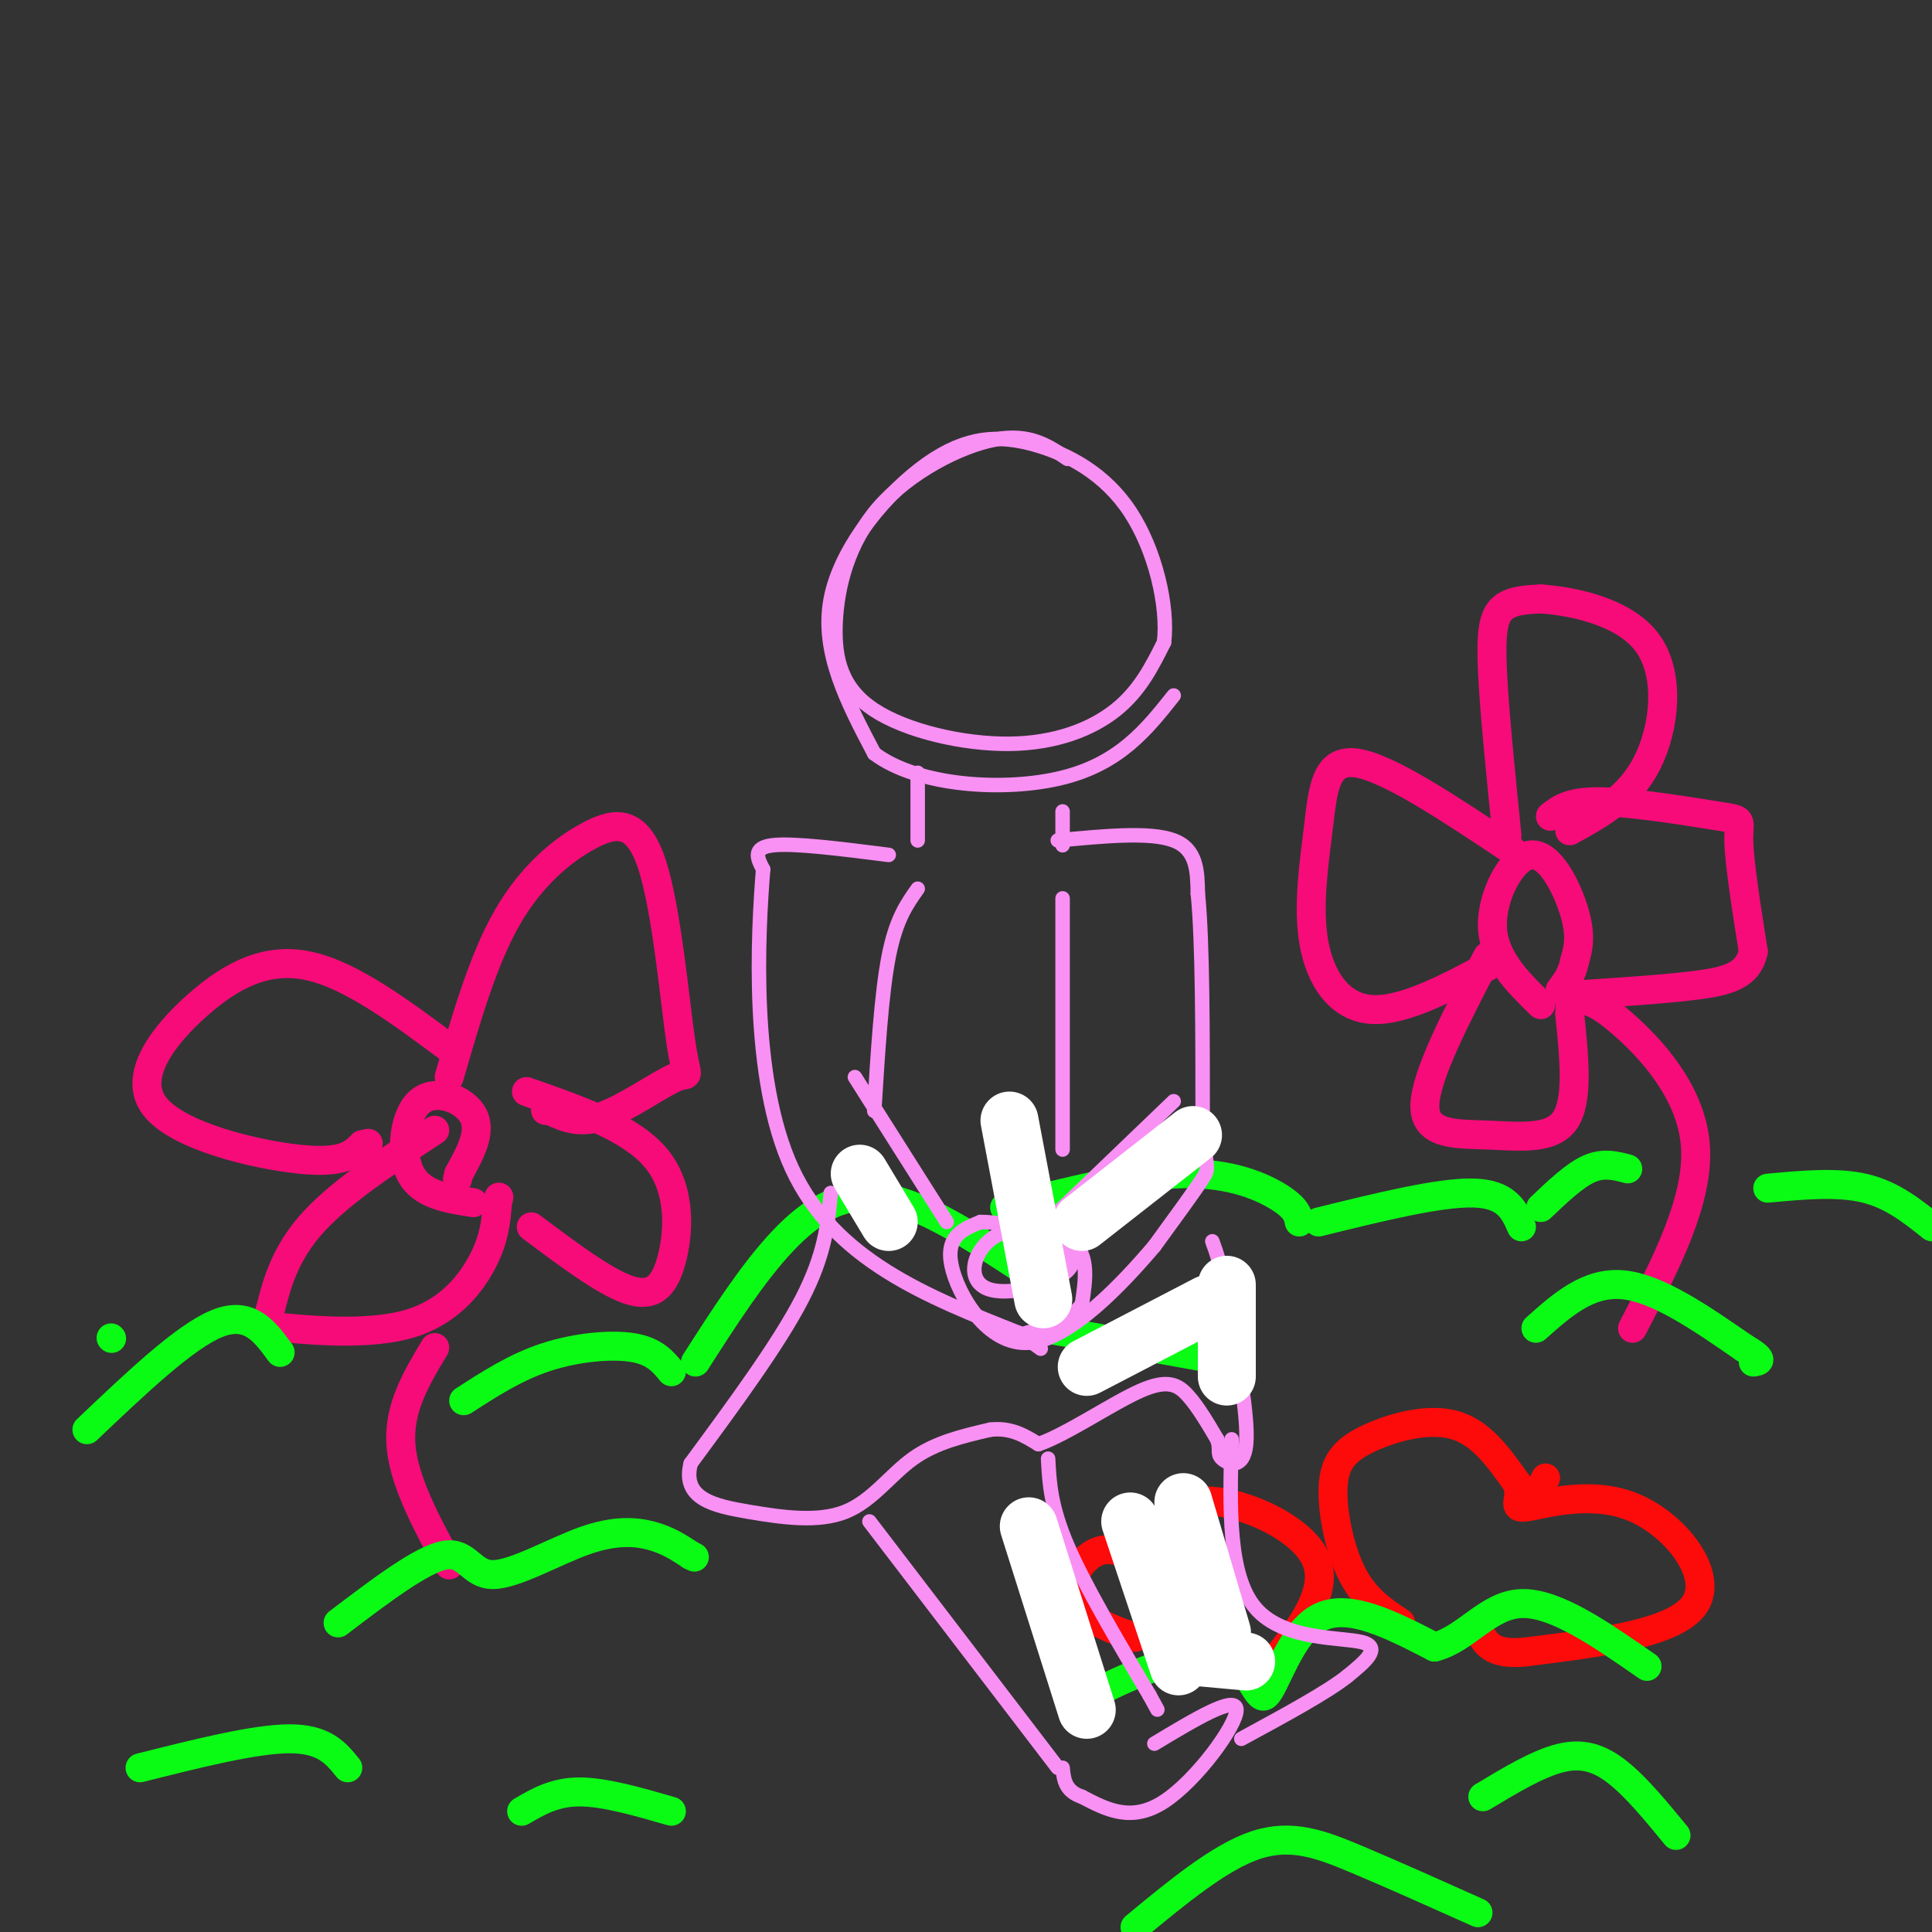 <svg viewBox='0 0 400 400' version='1.1' xmlns='http://www.w3.org/2000/svg' xmlns:xlink='http://www.w3.org/1999/xlink'><rect x="0" y="0" width="400" height="400" fill="#333333" stroke="none"/><g fill='none' stroke='rgb(246,11,121)' stroke-width='6' stroke-linecap='round' stroke-linejoin='round'><path d='M319,208c-4.863,-4.768 -9.726,-9.536 -10,-16c-0.274,-6.464 4.042,-14.625 8,-15c3.958,-0.375 7.560,7.036 9,12c1.440,4.964 0.720,7.482 0,10'/><path d='M326,199c-0.500,2.667 -1.750,4.333 -3,6'/><path d='M312,173c-1.311,-12.956 -2.622,-25.911 -3,-34c-0.378,-8.089 0.178,-11.311 2,-13c1.822,-1.689 4.911,-1.844 8,-2'/><path d='M319,124c6.024,0.405 17.083,2.417 22,9c4.917,6.583 3.690,17.738 0,25c-3.690,7.262 -9.845,10.631 -16,14'/><path d='M321,169c2.036,-1.595 4.071,-3.190 11,-3c6.929,0.190 18.750,2.167 24,3c5.250,0.833 3.929,0.524 4,5c0.071,4.476 1.536,13.738 3,23'/><path d='M363,197c-1.089,5.044 -5.311,6.156 -12,7c-6.689,0.844 -15.844,1.422 -25,2'/><path d='M313,176c-12.703,-8.480 -25.407,-16.960 -32,-18c-6.593,-1.040 -7.077,5.360 -8,13c-0.923,7.640 -2.287,16.518 -1,24c1.287,7.482 5.225,13.566 12,14c6.775,0.434 16.388,-4.783 26,-10'/><path d='M308,198c-6.494,12.464 -12.988,24.929 -13,31c-0.012,6.071 6.458,5.750 13,6c6.542,0.250 13.155,1.071 16,-3c2.845,-4.071 1.923,-13.036 1,-22'/><path d='M325,210c0.167,-3.667 0.083,-1.833 0,0'/><path d='M327,207c1.844,0.178 3.689,0.356 9,5c5.311,4.644 14.089,13.756 15,25c0.911,11.244 -6.044,24.622 -13,38'/><path d='M98,249c-5.375,-0.821 -10.750,-1.643 -13,-6c-2.250,-4.357 -1.375,-12.250 2,-15c3.375,-2.750 9.250,-0.357 11,3c1.750,3.357 -0.625,7.679 -3,12'/><path d='M95,243c-0.500,2.000 -0.250,1.000 0,0'/><path d='M93,223c3.497,-12.130 6.995,-24.261 12,-33c5.005,-8.739 11.518,-14.087 17,-17c5.482,-2.913 9.933,-3.391 13,6c3.067,9.391 4.750,28.651 6,37c1.250,8.349 2.067,5.786 -1,7c-3.067,1.214 -10.019,6.204 -15,8c-4.981,1.796 -7.990,0.398 -11,-1'/><path d='M114,230c-1.833,-0.167 -0.917,-0.083 0,0'/><path d='M93,217c-10.144,-7.547 -20.287,-15.094 -29,-17c-8.713,-1.906 -15.995,1.829 -23,8c-7.005,6.171 -13.732,14.777 -9,21c4.732,6.223 20.923,10.064 30,11c9.077,0.936 11.038,-1.032 13,-3'/><path d='M75,237c2.167,-0.500 1.083,-0.250 0,0'/><path d='M90,234c-10.134,6.635 -20.268,13.269 -26,20c-5.732,6.731 -7.064,13.558 -8,17c-0.936,3.442 -1.478,3.500 4,4c5.478,0.500 16.975,1.442 25,-1c8.025,-2.442 12.579,-8.269 15,-13c2.421,-4.731 2.711,-8.365 3,-12'/><path d='M103,249c0.500,-2.000 0.250,-1.000 0,0'/><path d='M109,226c10.923,3.798 21.845,7.595 27,14c5.155,6.405 4.542,15.417 3,21c-1.542,5.583 -4.012,7.738 -9,6c-4.988,-1.738 -12.494,-7.369 -20,-13'/><path d='M90,279c-3.750,6.250 -7.500,12.500 -7,20c0.500,7.500 5.250,16.250 10,25'/></g>
<g fill='none' stroke='rgb(253,10,10)' stroke-width='6' stroke-linecap='round' stroke-linejoin='round'><path d='M290,336c-3.684,-2.448 -7.368,-4.896 -10,-10c-2.632,-5.104 -4.211,-12.863 -4,-18c0.211,-5.137 2.211,-7.652 7,-10c4.789,-2.348 12.368,-4.528 18,-3c5.632,1.528 9.316,6.764 13,12'/><path d='M314,307c1.450,3.276 -1.426,5.466 2,5c3.426,-0.466 13.153,-3.587 22,0c8.847,3.587 16.813,13.882 13,20c-3.813,6.118 -19.407,8.059 -35,10'/><path d='M316,342c-7.500,0.833 -8.750,-2.083 -10,-5'/><path d='M318,310c0.000,0.000 2.000,-4.000 2,-4'/><path d='M235,339c-3.232,-1.125 -6.464,-2.250 -9,-4c-2.536,-1.750 -4.375,-4.125 -4,-7c0.375,-2.875 2.964,-6.250 6,-7c3.036,-0.750 6.518,1.125 10,3'/><path d='M238,324c1.988,-2.857 1.958,-11.500 9,-13c7.042,-1.500 21.155,4.143 25,11c3.845,6.857 -2.577,14.929 -9,23'/></g>
<g fill='none' stroke='rgb(10,252,21)' stroke-width='6' stroke-linecap='round' stroke-linejoin='round'><path d='M70,336c8.643,-6.568 17.285,-13.136 22,-14c4.715,-0.864 5.501,3.974 10,4c4.499,0.026 12.711,-4.762 19,-7c6.289,-2.238 10.654,-1.925 14,-1c3.346,0.925 5.673,2.463 8,4'/><path d='M143,322c1.333,0.667 0.667,0.333 0,0'/><path d='M318,275c5.417,-4.833 10.833,-9.667 18,-9c7.167,0.667 16.083,6.833 25,13'/><path d='M361,279c4.500,2.667 3.250,2.833 2,3'/><path d='M224,355c-1.845,-0.405 -3.691,-0.810 2,-4c5.691,-3.190 18.917,-9.164 26,-8c7.083,1.164 8.022,9.467 10,8c1.978,-1.467 4.994,-12.705 11,-16c6.006,-3.295 15.003,1.352 24,6'/><path d='M297,341c6.578,-1.644 11.022,-8.756 18,-9c6.978,-0.244 16.489,6.378 26,13'/><path d='M108,375c3.417,-2.000 6.833,-4.000 12,-4c5.167,0.000 12.083,2.000 19,4'/><path d='M18,296c10.167,-9.667 20.333,-19.333 27,-22c6.667,-2.667 9.833,1.667 13,6'/><path d='M96,290c5.356,-3.467 10.711,-6.933 17,-9c6.289,-2.067 13.511,-2.733 18,-2c4.489,0.733 6.244,2.867 8,5'/><path d='M144,282c5.911,-9.222 11.822,-18.444 18,-25c6.178,-6.556 12.622,-10.444 21,-9c8.378,1.444 18.689,8.222 29,15'/><path d='M208,250c13.489,-3.400 26.978,-6.800 37,-7c10.022,-0.200 16.578,2.800 20,5c3.422,2.200 3.711,3.600 4,5'/><path d='M273,253c12.500,-3.083 25.000,-6.167 32,-6c7.000,0.167 8.500,3.583 10,7'/><path d='M319,250c3.500,-3.333 7.000,-6.667 10,-8c3.000,-1.333 5.500,-0.667 8,0'/><path d='M366,246c7.167,-0.667 14.333,-1.333 20,0c5.667,1.333 9.833,4.667 14,8'/><path d='M216,275c0.000,0.000 39.000,7.000 39,7'/><path d='M23,277c0.000,0.000 0.100,0.100 0.1,0.1'/><path d='M29,366c11.917,-3.000 23.833,-6.000 31,-6c7.167,0.000 9.583,3.000 12,6'/><path d='M235,399c8.778,-7.267 17.556,-14.533 25,-17c7.444,-2.467 13.556,-0.133 21,3c7.444,3.133 16.222,7.067 25,11'/><path d='M307,372c5.689,-3.422 11.378,-6.844 16,-8c4.622,-1.156 8.178,-0.044 12,3c3.822,3.044 7.911,8.022 12,13'/></g>
<g fill='none' stroke='rgb(249,144,244)' stroke-width='3' stroke-linecap='round' stroke-linejoin='round'><path d='M221,95c-3.910,-2.677 -7.821,-5.353 -15,-4c-7.179,1.353 -17.627,6.736 -24,14c-6.373,7.264 -8.672,16.411 -9,24c-0.328,7.589 1.314,13.622 8,18c6.686,4.378 18.415,7.102 28,7c9.585,-0.102 17.024,-3.029 22,-7c4.976,-3.971 7.488,-8.985 10,-14'/><path d='M241,133c0.911,-7.459 -1.811,-19.106 -7,-27c-5.189,-7.894 -12.844,-12.033 -20,-14c-7.156,-1.967 -13.811,-1.760 -22,4c-8.189,5.760 -17.911,17.074 -20,28c-2.089,10.926 3.456,21.463 9,32'/><path d='M181,156c9.044,6.844 27.156,7.956 39,5c11.844,-2.956 17.422,-9.978 23,-17'/><path d='M190,160c0.000,0.000 0.000,14.000 0,14'/><path d='M220,168c0.000,0.000 0.000,7.000 0,7'/><path d='M184,177c-9.833,-1.250 -19.667,-2.500 -24,-2c-4.333,0.500 -3.167,2.750 -2,5'/><path d='M158,180c-1.067,13.044 -2.733,43.156 6,62c8.733,18.844 27.867,26.422 47,34'/><path d='M211,276c7.833,5.667 3.917,2.833 0,0'/><path d='M219,174c9.583,-0.917 19.167,-1.833 24,0c4.833,1.833 4.917,6.417 5,11'/><path d='M248,185c1.000,9.833 1.000,28.917 1,48'/><path d='M249,233c0.600,9.289 1.600,8.511 0,11c-1.600,2.489 -5.800,8.244 -10,14'/><path d='M239,258c-6.405,7.536 -17.417,19.375 -26,20c-8.583,0.625 -14.738,-9.964 -16,-16c-1.262,-6.036 2.369,-7.518 6,-9'/><path d='M203,253c6.213,-0.116 18.745,4.093 19,8c0.255,3.907 -11.767,7.511 -17,6c-5.233,-1.511 -3.678,-8.138 1,-11c4.678,-2.862 12.479,-1.961 16,1c3.521,2.961 2.760,7.980 2,13'/><path d='M224,270c-2.167,3.333 -8.583,5.167 -15,7'/><path d='M218,252c0.000,0.000 25.000,-24.000 25,-24'/><path d='M196,253c0.000,0.000 -19.000,-30.000 -19,-30'/><path d='M181,230c0.750,-12.167 1.500,-24.333 3,-32c1.500,-7.667 3.750,-10.833 6,-14'/><path d='M220,238c0.000,0.000 0.000,-52.000 0,-52'/><path d='M172,247c-0.583,6.333 -1.167,12.667 -6,22c-4.833,9.333 -13.917,21.667 -23,34'/><path d='M143,303c-1.880,7.368 4.919,8.789 12,10c7.081,1.211 14.445,2.211 20,0c5.555,-2.211 9.301,-7.632 14,-11c4.699,-3.368 10.349,-4.684 16,-6'/><path d='M205,296c4.333,-0.500 7.167,1.250 10,3'/><path d='M215,299c5.774,-1.976 15.208,-8.417 21,-11c5.792,-2.583 7.940,-1.310 10,1c2.060,2.310 4.030,5.655 6,9'/><path d='M252,298c0.810,2.119 -0.167,2.917 1,4c1.167,1.083 4.476,2.452 5,-3c0.524,-5.452 -1.738,-17.726 -4,-30'/><path d='M254,269c-1.167,-7.000 -2.083,-9.500 -3,-12'/><path d='M217,302c0.250,4.917 0.500,9.833 4,18c3.500,8.167 10.250,19.583 17,31'/><path d='M238,351c2.833,5.167 1.417,2.583 0,0'/><path d='M180,315c0.000,0.000 39.000,51.000 39,51'/><path d='M239,361c8.467,-5.089 16.933,-10.178 17,-7c0.067,3.178 -8.267,14.622 -15,19c-6.733,4.378 -11.867,1.689 -17,-1'/><path d='M224,372c-3.500,-1.167 -3.750,-3.583 -4,-6'/><path d='M255,298c-0.400,14.156 -0.800,28.311 5,35c5.800,6.689 17.800,5.911 22,7c4.200,1.089 0.600,4.044 -3,7'/><path d='M279,347c-4.167,3.333 -13.083,8.167 -22,13'/></g>
<g fill='none' stroke='rgb(255,255,255)' stroke-width='12' stroke-linecap='round' stroke-linejoin='round'><path d='M213,316c0.000,0.000 12.000,38.000 12,38'/><path d='M234,315c0.000,0.000 10.000,30.000 10,30'/><path d='M245,311c0.000,0.000 8.000,27.000 8,27'/><path d='M224,253c0.000,0.000 23.000,-18.000 23,-18'/><path d='M178,243c0.000,0.000 6.000,10.000 6,10'/><path d='M209,232c0.000,0.000 7.000,37.000 7,37'/><path d='M250,270c0.000,0.000 -25.000,13.000 -25,13'/><path d='M254,266c0.000,0.000 0.000,19.000 0,19'/><path d='M258,344c0.000,0.000 -11.000,-1.000 -11,-1'/></g>
</svg>